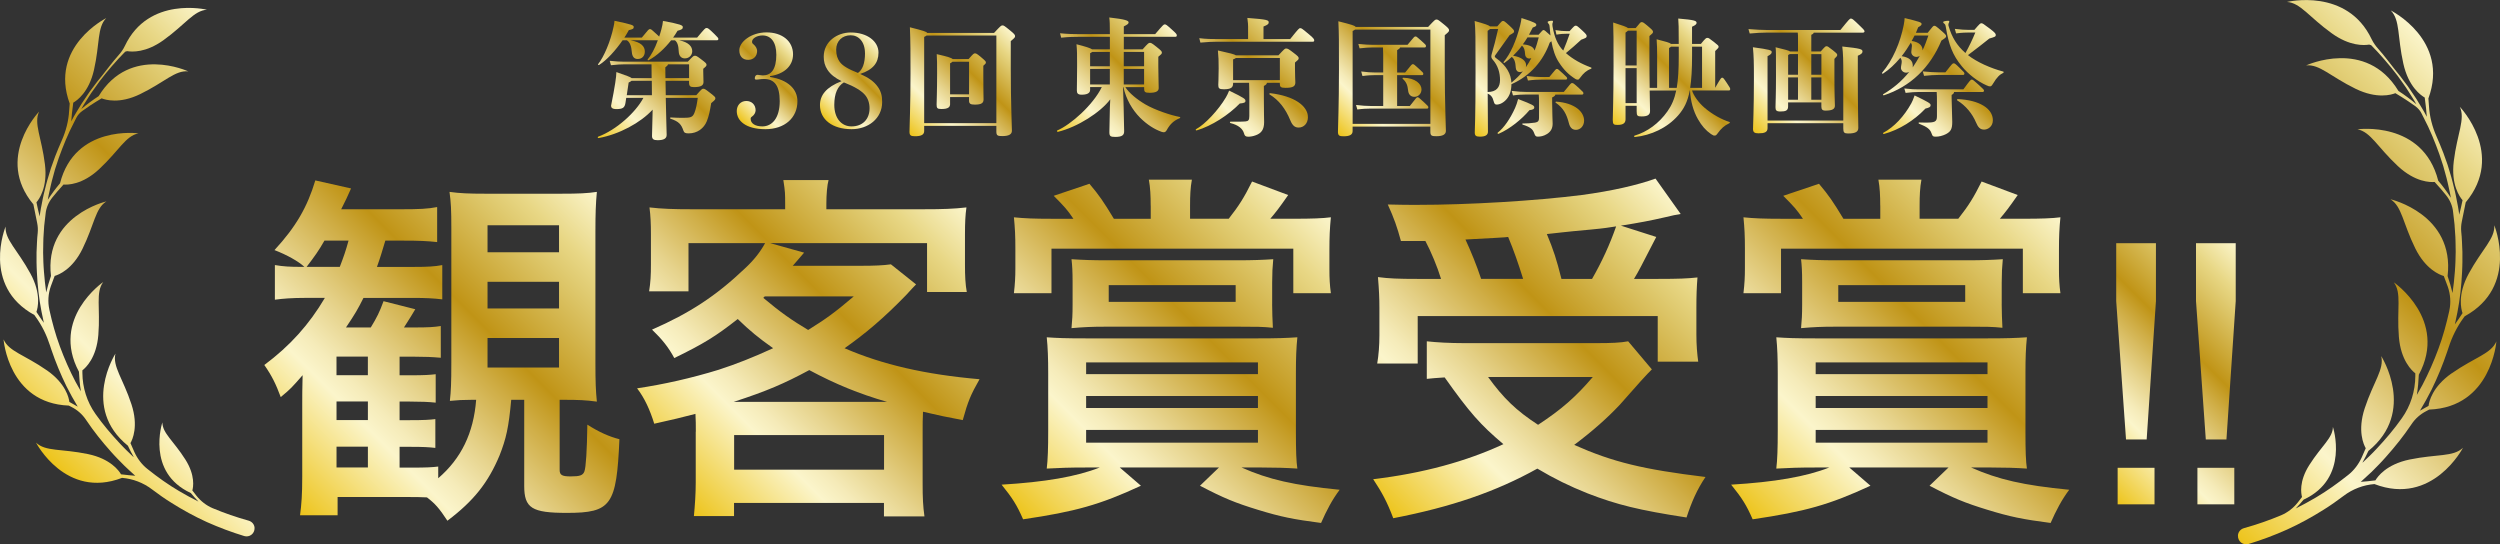 <?xml version="1.0" encoding="UTF-8"?><svg id="_レイヤー_2" xmlns="http://www.w3.org/2000/svg" xmlns:xlink="http://www.w3.org/1999/xlink" viewBox="0 0 808.72 176.07"><rect x="0" y="0" width="808.72" height="176.07" fill="#333333" stroke="none"/><defs><style>.cls-1{fill:url(#_ゴールド_2-8);}.cls-2{fill:url(#_ゴールド_2-9);}.cls-3{fill:url(#_ゴールド_2);}.cls-4{fill:url(#_ゴールド_2-6);}.cls-5{fill:url(#_ゴールド_2-5);}.cls-6{fill:url(#_ゴールド_2-7);}.cls-7{fill:url(#_ゴールド_2-10);}.cls-8{fill:url(#_ゴールド_2-13);}.cls-9{fill:url(#_ゴールド_2-16);}.cls-10{fill:url(#_ゴールド_2-14);}.cls-11{fill:url(#_ゴールド_2-11);}.cls-12{fill:url(#_ゴールド_2-17);}.cls-13{fill:url(#_ゴールド_2-19);}.cls-14{fill:url(#_ゴールド_2-12);}.cls-15{fill:url(#_ゴールド_2-4);}.cls-16{fill:url(#_ゴールド_2-2);}.cls-17{fill:url(#_ゴールド_2-18);}.cls-18{fill:url(#_ゴールド_2-3);}.cls-19{fill:url(#_ゴールド_2-15);}</style><linearGradient id="_ゴールド_2" x1="192.96" y1="44.1" x2="228.56" y2="8.51" gradientUnits="userSpaceOnUse"><stop offset="0" stop-color="#edc41b"/><stop offset=".25" stop-color="#fbf5cb"/><stop offset=".3" stop-color="#f5ebb9"/><stop offset=".39" stop-color="#e6d38c"/><stop offset=".52" stop-color="#cfad45"/><stop offset=".6" stop-color="#c09416"/><stop offset=".82" stop-color="#e0cb71"/><stop offset=".87" stop-color="#e8d785"/><stop offset="1" stop-color="#fbf5cb"/></linearGradient><linearGradient id="_ゴールド_2-2" x1="237.3" y1="36.86" x2="257.94" y2="16.22" xlink:href="#_ゴールド_2"/><linearGradient id="_ゴールド_2-3" x1="265.05" y1="36.76" x2="285.62" y2="16.2" xlink:href="#_ゴールド_2"/><linearGradient id="_ゴールド_2-4" x1="293.76" y1="42.93" x2="326.88" y2="9.82" xlink:href="#_ゴールド_2"/><linearGradient id="_ゴールド_2-5" x1="343.1" y1="43.67" x2="378.17" y2="8.6" xlink:href="#_ゴールド_2"/><linearGradient id="_ゴールド_2-6" x1="388.09" y1="43.35" x2="421.96" y2="9.49" xlink:href="#_ゴールド_2"/><linearGradient id="_ゴールド_2-7" x1="432.31" y1="42.93" x2="467.31" y2="7.94" xlink:href="#_ゴールド_2"/><linearGradient id="_ゴールド_2-8" x1="475.9" y1="42.41" x2="510.16" y2="8.16" xlink:href="#_ゴールド_2"/><linearGradient id="_ゴールド_2-9" x1="523.05" y1="41.16" x2="552.95" y2="11.27" xlink:href="#_ゴールド_2"/><linearGradient id="_ゴールド_2-10" x1="566.87" y1="42.25" x2="601.22" y2="7.9" xlink:href="#_ゴールド_2"/><linearGradient id="_ゴールド_2-11" x1="609.68" y1="43.74" x2="644.05" y2="9.38" xlink:href="#_ゴールド_2"/><linearGradient id="_ゴールド_2-12" x1="695.58" y1="146.17" x2="806.73" y2="35.01" xlink:href="#_ゴールド_2"/><linearGradient id="_ゴールド_2-13" x1="6.69" y1="139.72" x2="105.1" y2="41.31" xlink:href="#_ゴールド_2"/><linearGradient id="_ゴールド_2-14" x1="95.05" y1="164.68" x2="195.41" y2="64.32" xlink:href="#_ゴールド_2"/><linearGradient id="_ゴールド_2-15" x1="214.61" y1="157.04" x2="308.6" y2="63.05" xlink:href="#_ゴールド_2"/><linearGradient id="_ゴールド_2-16" x1="330.17" y1="167.22" x2="428.81" y2="68.57" xlink:href="#_ゴールド_2"/><linearGradient id="_ゴールド_2-17" x1="448.55" y1="165.48" x2="545.9" y2="68.13" xlink:href="#_ゴールド_2"/><linearGradient id="_ゴールド_2-18" x1="566.17" y1="167.22" x2="664.81" y2="68.57" xlink:href="#_ゴールド_2"/><linearGradient id="_ゴールド_2-19" x1="673.24" y1="151.34" x2="734.57" y2="90.01" xlink:href="#_ゴールド_2"/></defs><g id="_レイヤー_1-2"><path class="cls-3" d="M202.58,31.65c-.08.53-.16,1.06-.25,1.64-.25,1.51-.82,2-2.94,2-1.35,0-1.72-.49-1.72-1.06,0-.16.08-.49.12-.65.49-2.33.9-4.7,1.23-6.75.29-1.88.33-2.54.37-3.52,3.39,1.19,4.54,1.59,4.95,1.96h6.46l-.04-4.46h-8.83c-1.02,0-2.49.08-4.29.29l-.41-1.43c1.84.2,3.48.29,4.7.29h20.57c1.72-1.84,1.88-1.92,2.25-1.92.45,0,.61.04,1.96,1.06,1.64,1.23,1.84,1.47,1.84,1.84s-.08.49-1.06,1.31v.94c0,1.1.08,2.49.08,3.35,0,1.06-.74,1.64-3.07,1.64-1.19,0-1.6-.29-1.6-1.43v-.61h-7.61l.08,4.66h9.86c1.76-2,1.88-2.09,2.25-2.09.41,0,.57.04,2.09,1.23,1.68,1.31,1.84,1.47,1.84,1.84,0,.41-.08.53-1.35,1.59-.37,2.29-.7,4.09-1.43,5.89-.94,2.25-3.03,3.89-5.85,3.89-1.1,0-1.47-.2-1.72-.94-.65-1.92-1.43-2.9-4.13-3.8-.25-.08-.2-.41.04-.41,1.47.08,2.9.12,3.93.12,2.54,0,3.15-.2,3.72-1.55.53-1.27.86-3.07,1.1-4.91h-10.35c.08,5.23.29,10.92.29,11.98,0,1.15-.9,1.72-2.94,1.72-1.35,0-1.8-.41-1.8-1.39,0-.57.04-1.92.16-6.5l.04-2c-3.89,4.25-10.88,8.02-17.5,9.2-.25.04-.37-.37-.12-.45,5.85-2.17,12.07-7.77,14.64-12.56h-5.56ZM219.72,13.04c3.03.61,4.21,2,4.21,3.52,0,1.31-1.02,2.33-2.41,2.33-1.15,0-1.92-.82-1.96-2.25-.08-2.04-.49-3.03-1.23-3.6h-1.23c-2.04,2.58-4.62,5.03-7.24,6.42-.2.12-.49-.04-.33-.25,1.15-1.39,2.29-3.48,3.27-6.18h-8.83c3.44.65,4.62,1.96,4.62,3.68,0,1.35-.86,2.37-2.29,2.37-1.19,0-1.8-.78-1.92-2.29-.12-1.68-.57-3.15-1.59-3.76h-1.39c-2.21,3.19-5.11,6.46-7.61,7.98-.2.12-.45-.08-.29-.29,1.84-2.29,4.01-7.36,4.99-12.11.12-.49.25-1.23.29-1.88,5.85,1.23,6.22,1.43,6.22,2.04,0,.49-.29.7-1.59.98-.41.78-.9,1.6-1.43,2.41h5.64c2.21-2.7,2.25-2.74,2.62-2.74s.49.08,2.17,1.64c.37.37.65.61.82.78.25-.74.49-1.47.7-2.29.33-1.19.45-1.96.53-2.78,5.68,1.06,6.42,1.39,6.42,2,0,.57-.29.82-1.72,1.19-.41.74-.9,1.47-1.43,2.21h7.77c2.49-2.94,2.62-3.11,3.07-3.11.41,0,.61.08,2.54,1.96,1.1,1.1,1.27,1.27,1.27,1.6,0,.2-.16.41-.45.41h-12.19ZM204.3,26.13c-.16.16-.45.33-.94.57-.2,1.23-.41,2.58-.61,4.09h8.14l-.04-4.66h-6.54ZM216.08,20.81c-.04.33-.33.57-.86.98l.04,3.48h7.65v-4.46h-6.83Z"/><path class="cls-16" d="M249.09,24.9c5.93.94,8.87,4.01,8.87,7.85,0,5.36-4.09,9.04-10.39,9.04s-9.24-2.7-9.24-5.85c0-1.92,1.31-3.27,3.07-3.27s3.03,1.19,3.03,3.03c0,.74-.49,1.55-1.15,2-.37.25-.45.41-.45.78,0,1.43,1.43,2.41,3.76,2.41,3.23,0,5.64-2.74,5.64-8.18,0-4.99-1.72-7.16-5.03-7.16-1.23,0-1.76.2-2.54.2-.37,0-.49-.12-.49-.45,0-.65.37-1.1.9-1.1.33,0,1.1.2,1.68.2,2.66,0,4.38-1.88,4.38-6.71,0-4.09-1.76-6.22-4.46-6.22-1.84,0-3.39.98-3.39,2,0,.41.08.57.49.9.61.49,1.15,1.35,1.15,2.09,0,1.76-1.19,2.9-2.9,2.9-1.88,0-2.86-1.27-2.86-3.11,0-2.66,3.76-5.77,8.79-5.77s8.59,2.78,8.59,7.12c0,3.56-2.62,6.3-7.44,7.03v.25Z"/><path class="cls-18" d="M283.9,28.01c1.1,1.51,1.47,3.03,1.47,4.99,0,5.4-4.58,8.79-9.9,8.79-6.22,0-10.22-3.15-10.22-7.77,0-3.23,2-5.81,6.99-7.77-2.13-1.06-3.52-2.13-4.54-3.64-.9-1.35-1.23-2.74-1.23-4.29,0-4.87,4.34-7.81,8.71-7.81,5.48,0,9,2.94,9,6.5,0,3.31-1.72,5.52-5.93,6.91,2.78,1.23,4.5,2.49,5.64,4.09ZM269.88,33.9c0,4.42,2.37,6.99,5.56,6.99,3.64,0,5.85-2.33,5.85-5.89,0-1.76-.57-3.27-1.51-4.34-1.15-1.31-3.23-2.62-6.79-4.01-2,1.19-3.11,3.6-3.11,7.24ZM279.81,17.22c0-3.76-2.09-5.81-4.62-5.81-2.7,0-4.7,1.84-4.7,4.66,0,1.76.45,2.94,1.15,3.93.9,1.23,2.54,2.25,5.89,3.6,1.43-.98,2.29-3.03,2.29-6.38Z"/><path class="cls-15" d="M321.58,10.63c2.13-2.29,2.29-2.41,2.7-2.41s.53.04,2.49,1.64c1.39,1.14,1.59,1.43,1.59,1.84s-.16.57-1.39,1.6v8.92c0,10.96.37,18.45.37,20.08,0,1.15-1.02,1.72-3.03,1.72-1.55,0-2-.12-2-1.47v-1.84h-23.35v1.68c0,1.15-.9,1.68-2.95,1.68-1.35,0-1.8-.25-1.8-1.43,0-1.76.33-8.1.33-19.02,0-5.36,0-10.67-.2-14.8,4.38,1.1,5.4,1.43,5.6,1.84h21.64ZM299.74,11.49c-.2.16-.45.29-.78.45v27.89h23.35V11.49h-22.58ZM307.35,33.62c0,1.06-.65,1.64-2.78,1.64-1.35,0-1.59-.25-1.59-1.43,0-.7.16-4.17.16-10.1,0-3.35,0-4.05-.12-6.22,3.64.82,4.83,1.23,5.15,1.6h5.15c1.59-1.8,1.68-1.84,2.04-1.84.41,0,.57.04,1.96,1.19,1.51,1.27,1.59,1.43,1.59,1.72,0,.33,0,.37-.82,1.1v3.15c0,4.46.08,6.99.08,7.73,0,1.14-.65,1.68-2.82,1.68-1.51,0-1.88-.33-1.88-1.39v-1.06h-6.13v2.25ZM313.48,30.51v-10.55h-5.36c-.16.16-.37.33-.78.53v10.02h6.13Z"/><path class="cls-5" d="M352.64,28.18v.9c0,1.1-1.06,1.55-2.74,1.55-1.23,0-1.55-.45-1.55-1.39,0-1.1.08-4.62.08-8.1s0-4.74-.2-6.83c3.03.78,4.46,1.23,5.03,1.64h5.77v-4.05h-9.49c-2.09,0-3.89.04-6.26.29l-.37-1.43c2.58.25,4.46.29,6.63.29h9.49c0-3.11-.04-4.34-.2-5.4,5.4.61,6.26,1.06,6.26,1.59,0,.41-.25.65-1.55,1.31v2.49h10.14c2.66-3.11,2.74-3.15,3.11-3.15s.57.12,2.21,1.6c1.55,1.39,1.68,1.59,1.68,1.96,0,.29-.12.45-.45.45h-16.69v4.05h6.09c1.8-2,1.96-2.09,2.33-2.09s.53,0,2.17,1.31c1.55,1.23,1.72,1.47,1.72,1.84,0,.41-.16.53-1.15,1.35v3.07c0,2.29.12,6.09.12,7.08,0,1.06-1.02,1.51-2.94,1.51-1.51,0-1.76-.33-1.76-1.31v-.53h-6.09c1.19,1.88,3.72,3.97,6.5,5.6,3.07,1.8,8.38,3.56,11.08,4.05.25.04.25.33,0,.41-1.88.74-3.19,2-4.13,3.76-.33.61-.65.78-.98.78-.2,0-.41-.04-.7-.12-2.33-.82-4.74-2.33-7.03-4.62-2.45-2.49-4.46-5.85-5.36-9.86h-.12l.2,6.58c.12,4.21.16,6.63.16,7.69,0,1.27-.65,1.84-2.9,1.84-1.47,0-1.88-.2-1.88-1.47,0-1.15.08-4.74.16-8.02l.12-2.66c-3.11,4.17-10.55,8.96-16.93,10.51-.25.04-.45-.37-.2-.45,4.38-1.88,11.53-8.18,14.4-14.03h-3.76ZM359.02,21.43v-4.62h-5.68c-.16.12-.37.25-.7.41v4.21h6.38ZM352.64,27.32h6.38v-5.03h-6.38v5.03ZM370.1,16.81h-6.58v4.62h6.58v-4.62ZM370.1,22.29h-6.58v5.03h6.58v-5.03Z"/><path class="cls-4" d="M386.9,41.79c2.82-1.47,7.28-6.22,9.65-10.27.41-.7.74-1.39,1.06-2.21,5.15,2.49,5.28,2.74,5.28,3.35,0,.53-.53.7-1.84.82-3.68,3.76-9.04,7.24-13.95,8.71-.25.08-.41-.29-.2-.41ZM403.75,8.83c0-.9-.04-1.35-.25-3.03,6.67.49,6.91.74,6.91,1.47,0,.41-.2.74-1.68,1.31v4.05h8.63c2.74-3.39,2.86-3.52,3.27-3.52.37,0,.49.04,3.11,2.25,1.1.94,1.39,1.31,1.39,1.68,0,.33-.12.45-.45.45h-30.76c-1.47,0-3.35.08-5.6.29l-.37-1.43c2.29.29,4.29.29,5.97.29h9.82v-3.8ZM398.89,26.79v.29c0,1.23-.74,1.8-2.99,1.8-1.55,0-1.8-.33-1.8-1.43,0-.7.12-2.04.12-5.36,0-2.45-.04-3.68-.25-5.77,3.89.86,5.36,1.23,5.85,1.59h13.74c1.96-2.13,2.09-2.21,2.45-2.21.49,0,.7.04,2.29,1.27,1.68,1.27,1.8,1.47,1.8,1.88,0,.37-.12.49-1.19,1.39v1.92c0,2.41.12,4.13.12,4.5,0,1.23-.7,1.76-3.19,1.76-1.55,0-1.84-.29-1.84-1.39v-.25h-4.17c-.04.41-.25.65-.98,1.02v4.21c0,4.58.08,6.83.08,7.48,0,2.5-.94,3.6-2.66,4.25-.86.33-1.76.49-2.45.49-.9,0-1.19-.29-1.39-1.06-.41-1.47-1.76-2.7-4.38-3.35-.25-.04-.25-.45,0-.45,3.39,0,3.6,0,4.78-.08,1.02-.08,1.31-.45,1.31-1.72v-6.05c0-2.49-.04-3.64-.08-4.74h-5.19ZM414.02,25.93v-7.16h-14.23c-.16.12-.45.29-.9.45v6.71h15.13ZM410.91,30.14c7.81.9,12.19,4.17,12.19,7.77,0,2-1.31,3.35-2.99,3.35-1.23,0-2-.61-2.74-2.41-1.51-3.68-3.68-6.5-6.67-8.3-.2-.12-.04-.45.2-.41Z"/><path class="cls-6" d="M437.55,42.41c0,1.15-.9,1.68-2.94,1.68-1.35,0-1.8-.25-1.8-1.43,0-1.76.33-8.1.33-20.24,0-9.28,0-11.41-.2-15.54,4.38,1.1,5.4,1.43,5.6,1.84h23.43c2.13-2.29,2.29-2.41,2.7-2.41s.53.04,2.49,1.64c1.39,1.15,1.59,1.43,1.59,1.84s-.16.57-1.39,1.59v10.88c0,10.96.37,18.44.37,20.08,0,1.15-1.02,1.72-3.03,1.72-1.55,0-2-.12-2-1.47v-1.64h-25.15v1.47ZM462.71,40.08V9.57h-24.37c-.2.16-.45.29-.78.45v30.06h25.15ZM456.08,34.27c2.09-2.7,2.21-2.82,2.49-2.82s.45.12,2.13,1.68c1.19,1.1,1.35,1.27,1.35,1.55s-.12.45-.41.45h-18.4c-.94,0-2.29.04-4.17.29l-.41-1.47c1.92.25,3.39.33,4.58.33h4.21v-9.98h-2.54c-.94,0-2.29.04-4.17.29l-.41-1.47c1.92.25,3.39.33,4.58.33h2.54v-5.89c0-.7-.04-1.47-.08-2.21h-3.27c-1.02,0-2.49.08-4.29.29l-.41-1.43c1.84.2,3.48.29,4.7.29h11.21c2.13-2.58,2.21-2.7,2.58-2.7.29,0,.37.04,1.8,1.31,1.47,1.31,1.59,1.43,1.59,1.76,0,.37-.16.49-.45.49h-7.93c-.04.29-.33.49-.94.86v7.24h2.58c2.09-2.58,2.17-2.7,2.49-2.7s.49.12,2.04,1.55c1.19,1.06,1.35,1.27,1.35,1.55s-.12.45-.41.45h-8.06v9.98h4.13ZM453.95,25.15c3.97.04,5.89,2.09,5.89,3.76,0,1.31-.94,2.41-2.29,2.41-1.19,0-1.92-.78-2.04-2.04-.16-1.76-.65-2.82-1.72-3.76-.16-.16-.08-.37.16-.37Z"/><path class="cls-1" d="M501.32,13.78c-2.13,5.93-6.26,10.76-12.39,13.46-.04,2.17-.53,3.6-1.55,4.83-.98,1.15-2.21,1.76-3.23,1.76-.53,0-.74-.25-.94-.98-.37-1.51-.94-2.09-1.96-2.58.04,9,.08,11.25.08,12.35s-.9,1.59-2.58,1.59c-1.31,0-1.68-.33-1.68-1.35,0-1.15.25-4.21.25-19.34,0-11.53,0-13.82-.29-16.73,3.35.94,4.58,1.35,4.99,1.76h2.33c1.47-1.76,1.55-1.76,1.84-1.76.33,0,.45,0,2,1.43,1.51,1.39,1.59,1.59,1.59,1.92,0,.41-.08.45-1.43,1.23-2.04,2.86-3.48,4.87-4.62,6.46-.29.37-.25.61.2.94,3.48,2.49,4.87,5.23,4.99,7.97,1.35-1.1,2.62-2.29,3.72-3.68-.29.16-.61.25-.98.25-.78,0-1.27-.57-1.31-1.31-.12-2.13-.53-2.99-1.31-3.6-.74.7-1.51,1.35-2.33,1.92-.2.16-.45-.08-.29-.29,2.09-2.45,4.05-6.67,5.36-11.94.25-.94.33-1.64.41-2.25,4.5,1.43,4.79,1.76,4.79,2.21,0,.33-.16.53-1.15.86-.41.82-.82,1.59-1.23,2.33h3.11c1.27-1.43,1.35-1.51,1.6-1.51.29,0,.41.08,2.13,1.64l.12.12c-.12-.94-.2-1.88-.29-2.9-.04-.53-.08-.61-.29-.86-.29-.33-.33-.37-.33-.61s.74-.41,1.47-.41c.16,0,.25.08.25.25,0,.29-.2.49-.2.94,0,.29,0,.37.04.57.61,3.52,1.64,6.01,3.48,7.89.78-1.8,1.43-3.6,2.09-5.44h-1.1c-.69,0-1.76.04-3.19.29l-.33-1.47c1.47.25,2.62.33,3.52.33h1.06c1.51-1.68,1.64-1.76,1.96-1.76.41,0,.53.08,2.17,1.59,1.31,1.23,1.39,1.39,1.39,1.8,0,.45-.16.57-1.76,1.15-1.59,1.47-3.11,2.82-4.95,4.33,2.17,1.92,4.91,3.48,8.14,4.66.25.08.16.37-.08.45-1.43.53-2.41,1.43-3.39,2.78-.41.57-.53.7-.86.7-.25,0-.49-.08-.7-.2-2.21-1.39-3.76-2.9-5.4-5.44-1.19-1.8-1.92-4.09-2.41-6.79l-.53.45ZM481.97,9.4c-.12.16-.37.33-.74.57v19.79c2.86,0,4.01-1.55,4.01-3.89s-.65-4.66-2.41-6.63c-.41-.45-.49-.94-.33-1.55.74-2.54,1.35-4.91,2.13-8.3h-2.66ZM484.51,42.9c2.05-1.59,4.05-4.54,5.6-7.97.41-.94.69-1.76.98-2.9,4.95,1.88,5.23,2.17,5.23,2.7s-.45.78-1.55.9c-2.58,3.03-6.38,6.09-9.98,7.65-.25.08-.49-.21-.29-.37ZM503.12,30.59c0,.33-.2.53-1.02.94v1.51c0,3.44.16,5.6.16,6.95,0,1.47-.53,2.54-1.8,3.35-1.1.69-2.13.86-3.03.86-.65,0-.82-.29-1.1-1.02-.49-1.35-1.1-2-3.72-2.86-.25-.08-.25-.37,0-.37,1.35,0,2.62-.08,3.97-.29.98-.16,1.27-.61,1.27-1.47v-5.44c0-.61,0-1.23-.08-2.17h-4.25c-.94,0-2.29.04-4.09.29l-.41-1.47c1.92.25,3.39.33,4.58.33h12.27c2.25-2.78,2.33-2.86,2.66-2.86.37,0,.45,0,2.25,1.64,1.35,1.23,1.43,1.35,1.43,1.64,0,.33-.2.45-.49.45h-8.59ZM495.35,18.81c-.21.08-.41.12-.65.12-.74,0-1.31-.53-1.35-1.39-.08-1.39-.33-2.21-1.02-2.78-.86,1.19-1.8,2.25-2.86,3.27,2.86.45,4.21,1.72,4.21,3.07,0,.25-.04.45-.08.65.65-.94,1.23-1.92,1.76-2.94ZM494.12,12.1c-.45.78-.98,1.51-1.51,2.25,1.39.12,3.39.45,3.8,2,.57-1.39.98-2.82,1.35-4.25h-3.64ZM493.87,24.58c1.92.25,3.39.33,4.58.33h2.74c2.09-2.54,2.13-2.62,2.45-2.62.29,0,.45.12,2,1.55,1.19,1.1,1.31,1.23,1.31,1.51s-.2.41-.49.41h-8.02c-.94,0-2.29.04-4.17.29l-.41-1.47ZM503.44,32.88c6.01.41,9,3.31,9,6.13,0,1.8-1.27,2.99-2.62,2.99-1.27,0-1.96-.82-2.29-2.13-.74-2.9-1.76-4.91-4.25-6.63-.21-.12-.08-.37.16-.37Z"/><path class="cls-2" d="M546.62,29.28c-.7,3.68-1.92,5.97-3.76,8.06-3.56,4.05-8.71,6.42-13.99,6.99-.25.04-.37-.37-.12-.45,4.05-1.19,7.89-3.93,10.67-7.89,1.35-1.92,2.25-3.97,2.82-6.71h-8.59c.04,3.93.12,6.05.12,6.67,0,1.27-.94,1.72-2.74,1.72-1.31,0-1.59-.2-1.59-1.6v-1.84h-3.6v4.38c0,1.27-.86,1.8-2.58,1.8-1.23,0-1.55-.16-1.55-1.6,0-1.1.25-7.4.25-17.38,0-8.55,0-11.62-.12-14.15,3.23,1.02,4.38,1.43,4.79,1.8h2.49c1.47-1.8,1.59-1.92,1.92-1.92.41,0,.53.04,1.96,1.23,1.59,1.35,1.72,1.55,1.72,1.92s-.12.49-1.15,1.35v6.58c0,4.17.04,7.52.08,10.18h2.41v-10.8c0-1.92-.04-2.86-.16-4.91,3.03.78,4.25,1.1,4.66,1.51h2.49c0-5.85-.04-6.38-.16-8.22,5.32.45,5.93.74,5.93,1.39,0,.37-.21.7-1.47,1.27v5.56h2.86c1.55-1.92,1.72-1.96,2.09-1.96.41,0,.49.04,2.13,1.31,1.39,1.1,1.51,1.23,1.51,1.55s-.08.45-1.1,1.39v11.9c1.84-3.23,1.96-3.27,2.25-3.27.33,0,.41.04,1.55,1.76.94,1.39,1.06,1.64,1.06,1.92,0,.25-.12.45-.41.45h-11.94c.53,1.68,2.04,3.84,3.97,5.52,2.53,2.21,5.73,3.93,8.1,4.66.25.08.2.29,0,.41-1.68.82-2.66,1.72-3.8,3.31-.41.57-.61.69-.94.69s-.45,0-1.19-.49c-1.72-1.19-2.99-2.66-4.21-4.79-1.51-2.62-2.41-5.89-2.58-9.32h-.08ZM529.44,21.18v-11.25h-2.82c-.16.16-.41.37-.78.61v10.63h3.6ZM525.84,33.37h3.6v-11.33h-3.6v11.33ZM542.41,28.42c.45-2.66.65-5.93.65-10.22v-3.11h-2.49c-.16.16-.37.29-.65.45v12.88h2.49ZM550.59,28.42v-13.33h-3.23v3.03c0,4.38-.21,7.69-.61,10.31h3.84Z"/><path class="cls-7" d="M588.99,16.64c1.43-1.64,1.55-1.68,1.84-1.68.37,0,.49.04,2.09,1.31,1.35,1.1,1.39,1.19,1.39,1.51,0,.29,0,.37-.9,1.27v5.15c0,6.87.16,9.04.16,9.98,0,1.1-.86,1.6-3.03,1.6-1.06,0-1.35-.41-1.35-1.39v-1.27h-10.76v1.31c0,1.31-.74,1.64-2.49,1.64-1.35,0-1.59-.41-1.59-1.39,0-.65.16-3.97.16-9.94,0-7.85,0-8.3-.12-9.45,3.15.74,4.25,1.06,4.66,1.35h2.58v-4.33c0-.57,0-1.19-.08-1.76h-10.18c-1.43,0-3.03.08-5.36.29l-.41-1.43c2.7.2,4.34.29,5.77.29h23.97c2.9-3.56,3.03-3.68,3.39-3.68.45,0,.57.08,2.58,2,1.39,1.31,1.84,1.8,1.84,2.09s-.2.45-.53.45h-15.91c-.04.25-.21.45-.78.7v5.4h3.07ZM596.28,39.01v-14.44c0-5.23-.04-7.12-.33-9.53,6.17.65,6.54.9,6.54,1.64,0,.49-.37.86-1.51,1.35v7.24c0,9.73.16,14.07.16,16.07,0,1.19-.7,1.84-3.31,1.84-1.23,0-1.55-.33-1.55-1.6v-1.72h-24.5v1.59c0,1.35-1.06,1.68-2.94,1.68-1.31,0-1.76-.37-1.76-1.43,0-1.14.29-6.3.29-16.15,0-5.4-.04-7.36-.33-10.27,5.56.74,6.09.98,6.09,1.55,0,.45-.25.78-1.35,1.35v20.82h24.5ZM581.63,17.5h-2.66c-.12.08-.29.16-.53.29v6.38h3.19v-6.67ZM581.63,25.03h-3.19v7.24h3.19v-7.24ZM585.93,24.17h3.27v-6.67h-3.27v6.67ZM585.93,32.27h3.27v-7.24h-3.27v7.24Z"/><path class="cls-11" d="M623.56,10.63c1.68-2.13,1.84-2.29,2.17-2.29s.49.04,2.54,1.84c1.15,1.02,1.27,1.19,1.27,1.55,0,.33-.12.49-1.51,1.39-3.68,8.79-10.02,14.89-18.61,17.71-.25.08-.41-.25-.2-.37,3.07-1.8,5.93-4.13,8.38-7.2-.29.16-.65.25-.98.25-.98,0-1.68-.82-1.68-1.51,0-.74.25-1.39.25-2.04,0-.45-.12-.86-.45-1.27-1.72,2.04-3.6,3.84-5.6,5.11-.2.12-.45-.08-.29-.29,3.39-3.97,5.89-9.77,6.99-15.46.2-.98.25-1.64.29-2.21,4.83,1.19,5.48,1.39,5.48,1.92,0,.33-.21.57-1.1,1.06-.25.61-.49,1.23-.74,1.8h3.8ZM609.25,42.94c3.52-1.88,6.71-5.32,9.04-9.53.25-.45.65-1.31,1.06-2.54,4.5,2.17,5.19,2.58,5.19,3.15,0,.53-.41.82-1.68,1.1-3.64,3.84-8.47,6.87-13.42,8.22-.25.08-.41-.29-.2-.41ZM619.92,18.4c-.98,0-1.64-.78-1.64-1.55,0-.65.2-1.47.2-2,0-.41-.12-.74-.37-1.02-.9,1.51-1.84,2.94-2.94,4.34,2.62.41,3.6,1.55,3.6,3.11,0,.16,0,.37-.04.53.82-1.23,1.6-2.45,2.29-3.72-.33.2-.69.33-1.1.33ZM632.11,29.77c0,.29-.12.57-.78.94v1.02c0,1.88.2,5.6.2,7.73,0,2.33-.53,3.11-1.96,3.89-1.15.61-2.45.86-3.31.86s-1.1-.04-1.47-1.15c-.45-1.31-1.47-2.04-3.97-3.03-.25-.08-.25-.41,0-.41,1.59.04,1.68.04,1.92.04,3.15,0,3.84-.2,3.84-2.09v-4.42c0-1.47,0-2.33-.08-3.39h-5.85c-1.15,0-2.33.08-4.21.29l-.41-1.43c2.13.25,3.44.29,4.7.29h14.4c2.21-3.03,2.37-3.15,2.7-3.15s.49.08,2.29,1.72c1.55,1.39,1.68,1.6,1.68,1.84s-.16.45-.45.45h-9.24ZM621.93,16.27c.74-1.55,1.31-3.15,1.88-4.78h-4.46c-.29.61-.61,1.19-.94,1.76,2.45.37,3.52,1.51,3.52,2.99v.04ZM622.01,23.1c2.13.2,3.6.29,4.87.29h2.45c2.21-2.82,2.29-2.9,2.66-2.9.33,0,.45.04,1.88,1.43,1.47,1.39,1.59,1.59,1.59,1.88,0,.25-.16.45-.45.45h-8.14c-1.15,0-2.54.08-4.46.29l-.41-1.43ZM638.7,9.65c1.76-2.04,1.92-2.13,2.25-2.13.37,0,.57.12,2.86,1.84,1.59,1.23,1.8,1.55,1.8,1.96,0,.49-.2.61-2.09,1.15-1.8,1.43-4.42,3.52-6.91,5.36,2.86,2.25,7.36,4.25,11.41,5.32.25.08.16.33-.04.45-1.02.49-1.96,1.27-3.27,3.48-.37.61-.57.86-.94.86-.33,0-.53-.04-1.15-.33-2.9-1.27-5.93-3.64-7.97-6.13-2.99-3.64-4.25-6.87-5.23-12.88-.04-.37-.16-.7-.37-.86-.29-.2-.45-.37-.45-.61s.94-.41,1.72-.41c.12,0,.25.08.25.25,0,.33-.29.53-.29.98,0,.2,0,.29.08.53,1.02,3.52,2.66,6.26,5.44,8.67,1.19-2.13,2.25-4.33,3.19-6.63h-2.05c-.94,0-2.29.04-4.17.29l-.41-1.47c1.92.25,3.39.33,4.58.33h1.76ZM633.34,32.06c6.95.29,11.33,3.07,11.33,6.83,0,2-1.55,3.03-2.82,3.03s-1.96-.7-2.62-2.29c-1.23-2.9-3.31-5.44-6.09-7.16-.2-.12-.04-.41.21-.41Z"/><path class="cls-14" d="M793.11,120.74c-6.32,4.41-7.34,9.21-7.5,10.54-1,.59-1.94,1.11-2.79,1.58,1.34-2.23,2.6-4.5,3.77-6.82,1.94-3.96,3.61-8.03,5.02-12.19.16-.46.31-.91.46-1.37,1.1-3.42,2.68-6.68,4.8-9.58.14-.19.28-.39.42-.58h0c17.7-9.69,9.58-29.45,9.58-29.45.27,4.36-3.94,7.69-8.27,15.65-3.68,6.77-2.45,11.52-2,12.78-.91,1.4-1.75,2.62-2.48,3.64.29-1.27.56-2.55.81-3.83.84-4.31,1.31-8.68,1.52-13.05l.07-1.64c.03-.55.05-1.09.04-1.64v-3.28c-.03-1.09-.1-2.19-.14-3.28-.03-.55-.04-1.09-.09-1.64l-.15-1.63h0c-.1-1.08-.04-2.17.18-3.24l1.27-6.25h0c12.91-15.51-1.91-30.91-1.91-30.91,1.85,3.96-.84,8.6-1.95,17.59-.94,7.65,1.95,11.61,2.84,12.62-.37,1.81-.74,3.4-1.08,4.68l-.14-1.02c-.13-1.09-.38-2.15-.58-3.22l-.31-1.61c-.1-.54-.2-1.07-.34-1.6-.53-2.12-1.01-4.25-1.68-6.32l-.47-1.57-.24-.78-.27-.77-1.1-3.08c-.7-1.79-1.43-3.57-2.2-5.32-1.4-3.15-2.27-6.51-2.46-9.95-.04-.8-.11-1.58-.18-2.35h0c6.95-18.94-12.17-28.47-12.17-28.47,3.07,3.11,2.09,8.39,4.07,17.23,1.68,7.52,5.74,10.28,6.91,10.94.37,2.57.57,4.73.68,6.23-.03-.05-.06-.11-.09-.16l-.77-1.44c-.26-.48-.56-.93-.83-1.4l-1.69-2.79-1.82-2.7c-.31-.45-.6-.9-.92-1.35l-.98-1.3c-1-1.39-2.06-2.74-3.16-4.06h0c-1.53-1.94-3.62-4.73-5.44-6.76-.85-.95-1.6-1.99-2.15-3.14-7.96-16.77-27.39-12.05-27.39-12.05,4.36.28,7.14,4.87,14.5,10.15,5.81,4.18,10.42,3.93,12.1,3.64.2.07.45.14.65.21l2.22,2.33c2.9,3.19,5.69,6.51,8.12,10.07l.93,1.32c.3.45.58.91.87,1.36l1.73,2.73.73,1.28c-1.93-1.64-3.88-3.07-5.8-4.31h0c-10.48-17.25-29.85-8.25-29.85-8.25,4.35-.46,7.86,3.59,16,7.56,6.93,3.38,11.62,1.93,12.86,1.42,2.77,1.63,5.08,3.22,6.42,4.18.84.61,1.55,1.39,2.02,2.31,0,0,0,0,0,.01l.73,1.44c2.01,3.81,3.63,7.81,5.08,11.85l1.01,3.06.25.77.21.78.43,1.55c.61,2.06,1.03,4.17,1.5,6.26.13.52.21,1.05.3,1.58v.03c-1.3-2.01-2.67-3.84-4.08-5.51h0c-4.97-19.56-26.13-16.62-26.13-16.62,4.29.83,6.47,5.74,13.09,11.91,5.64,5.26,10.54,5.24,11.88,5.12,1.52,1.65,2.76,3.13,3.68,4.27,1.28,1.59,2.12,3.49,2.3,5.52,0,.01,0,.02,0,.03l.37,3.19.09.8.05.8.11,1.6.11,1.6c.04.53.03,1.07.05,1.6.02,1.07.06,2.14.05,3.21l-.08,3.21c0,.53-.03,1.07-.08,1.6l-.11,1.6c-.17,2.31-.42,4.61-.76,6.9-.46-1.92-.99-3.76-1.59-5.48h0c2.34-20.04-18.48-24.85-18.48-24.85,3.71,2.31,3.99,7.67,7.98,15.8,3.39,6.92,7.98,8.66,9.27,9.03.5,1.25.92,2.4,1.28,3.42.88,2.51,1.07,5.21.5,7.81,0,.01,0,.03,0,.04-.92,4.16-2.04,8.29-3.52,12.28-1.47,4-3.19,7.9-5.16,11.67-.58,1.09-1.2,2.17-1.82,3.24.36-2.26.56-4.44.64-6.52h0c9.52-17.79-8.08-29.89-8.08-29.89,2.61,3.51.9,8.6,1.63,17.63.62,7.68,4.25,10.98,5.32,11.8,0,.29,0,.58,0,.87-.03,4.89-1.52,9.67-4.36,13.65-.01.02-.03.04-.04.06-2.45,3.47-5.2,6.71-8.1,9.8-.74.76-1.44,1.55-2.22,2.27l-2.29,2.2s-.03-.02-.06-.05c.7-1.24,1.33-2.47,1.89-3.69h0c15.67-12.71,4.14-30.69,4.14-30.69,1.05,4.25-2.5,8.28-5.33,16.88-2.41,7.32-.34,11.77.33,12.93-.46,1.11-.91,2.12-1.32,3.02-1.02,2.22-2.52,4.19-4.44,5.69,0,0-.02.02-.03.02-3.31,2.63-6.75,5.1-10.39,7.24-2.12,1.25-4.28,2.42-6.48,3.52.92-.94,1.77-1.9,2.55-2.85h0c15.01-6.92,9.49-23.53,9.49-23.53-.03,3.58-3.66,6.07-7.64,12.33-3.39,5.33-2.65,9.28-2.35,10.34-.49.65-.95,1.25-1.39,1.79-1.44,1.8-3.28,3.23-5.4,4.13-.01,0-.02,0-.03.01-3.89,1.63-7.87,3-11.92,4.13h-.05s-.01.02-.01.02c-1.1.31-1.91,1.29-1.93,2.43-.05,1.95,1.76,3.2,3.45,2.68,4.26-1.3,8.43-2.86,12.48-4.68,4.05-1.84,7.94-3.98,11.7-6.34,2.26-1.41,4.45-2.94,6.57-4.55,2.88-2.19,6.34-3.5,9.94-3.81h0c18.84,7.24,28.66-11.74,28.66-11.74-3.16,3.03-8.42,1.97-17.29,3.81-7.55,1.57-10.37,5.58-11.04,6.74-1.81.23-3.42.38-4.74.48,1.2-1.06,2.36-2.15,3.53-3.24l2.33-2.36c.79-.77,1.5-1.62,2.25-2.43,2.94-3.3,5.71-6.74,8.17-10.41.05-.07.1-.15.15-.22,1.2-1.8,2.85-3.25,4.77-4.23.31-.16.63-.32.93-.49h0c20.17-.75,21.74-22.06,21.74-22.06-1.71,4.02-6.97,5.12-14.4,10.3Z"/><path class="cls-8" d="M15.16,119.79c6.14,4.28,7.13,8.94,7.28,10.23.97.57,1.88,1.08,2.71,1.53-1.3-2.16-2.53-4.37-3.66-6.62-1.88-3.84-3.51-7.8-4.88-11.84-.15-.44-.3-.89-.44-1.33-1.07-3.32-2.6-6.48-4.66-9.3-.14-.19-.27-.38-.41-.57h0C-6.08,92.48,1.81,73.29,1.81,73.29c-.26,4.24,3.83,7.47,8.03,15.2,3.58,6.57,2.38,11.18,1.94,12.41.88,1.36,1.7,2.54,2.41,3.53-.28-1.24-.54-2.47-.78-3.72-.82-4.18-1.27-8.43-1.48-12.67l-.07-1.59c-.03-.53-.05-1.06-.04-1.59v-3.19c.03-1.06.1-2.12.14-3.18.03-.53.04-1.06.09-1.59l.15-1.59h0c.1-1.05.04-2.11-.17-3.14l-1.23-6.06h0c-12.53-15.06,1.85-30.01,1.85-30.01-1.8,3.85.82,8.35,1.89,17.08.91,7.43-1.9,11.27-2.75,12.26.35,1.76.72,3.3,1.04,4.55l.14-.99c.12-1.05.37-2.09.56-3.13l.3-1.56c.1-.52.2-1.04.34-1.55.51-2.06.98-4.12,1.64-6.14l.46-1.52.23-.76.27-.75,1.07-2.99c.68-1.74,1.38-3.46,2.14-5.16,1.36-3.06,2.2-6.32,2.39-9.66.04-.78.1-1.54.18-2.28h0c-6.75-18.39,11.82-27.65,11.82-27.65-2.98,3.02-2.03,8.14-3.96,16.73-1.64,7.3-5.57,9.98-6.71,10.62-.36,2.5-.55,4.59-.66,6.05.03-.05.06-.11.09-.16l.75-1.39c.25-.46.54-.91.81-1.36l1.64-2.71,1.77-2.63c.3-.44.58-.88.89-1.31l.95-1.27c.97-1.35,2-2.66,3.07-3.94h0c1.49-1.88,3.52-4.6,5.28-6.56.83-.92,1.56-1.93,2.09-3.05C48.08-1.43,66.94,3.15,66.94,3.15c-4.24.27-6.94,4.73-14.08,9.86-5.65,4.05-10.12,3.81-11.75,3.53-.2.06-.43.14-.63.2l-2.16,2.26c-2.82,3.1-5.52,6.32-7.88,9.78l-.91,1.28c-.29.43-.57.88-.85,1.32l-1.68,2.65-.71,1.25c1.88-1.59,3.77-2.98,5.63-4.18h0c10.17-16.75,28.99-8.01,28.99-8.01-4.22-.45-7.63,3.49-15.54,7.34-6.73,3.28-11.28,1.87-12.49,1.38-2.69,1.58-4.94,3.12-6.23,4.06-.82.59-1.51,1.35-1.96,2.24,0,0,0,0,0,.01l-.71,1.4c-1.95,3.7-3.52,7.58-4.94,11.5l-.98,2.97-.24.74-.21.75-.41,1.51c-.59,2-1,4.04-1.45,6.08-.12.51-.21,1.02-.29,1.53v.03c1.27-1.95,2.6-3.73,3.96-5.35h0c4.83-18.99,25.37-16.14,25.37-16.14-4.17.81-6.28,5.57-12.71,11.57-5.47,5.1-10.24,5.09-11.54,4.98-1.47,1.6-2.68,3.04-3.57,4.15-1.24,1.54-2.05,3.39-2.23,5.36,0,.01,0,.02,0,.03l-.36,3.1-.09.77-.05.78-.1,1.56-.1,1.56c-.03.52-.03,1.04-.04,1.56-.02,1.04-.06,2.08-.05,3.12l.08,3.11c0,.52.03,1.04.08,1.55l.11,1.55c.17,2.24.41,4.48.73,6.7.44-1.87.96-3.65,1.54-5.32h0c-2.27-19.46,17.94-24.13,17.94-24.13-3.61,2.24-3.88,7.45-7.74,15.34-3.29,6.72-7.74,8.41-9,8.77-.48,1.21-.9,2.33-1.24,3.32-.86,2.43-1.04,5.06-.48,7.58,0,.01,0,.03,0,.04.89,4.04,1.98,8.05,3.42,11.92,1.43,3.88,3.1,7.67,5.01,11.33.57,1.06,1.16,2.11,1.77,3.15-.35-2.19-.55-4.31-.63-6.34h0c-9.25-17.27,7.85-29.02,7.85-29.02-2.53,3.41-.88,8.35-1.58,17.11-.6,7.46-4.12,10.66-5.16,11.45,0,.29,0,.57,0,.84.03,4.74,1.48,9.39,4.23,13.26.01.02.03.04.04.06,2.38,3.37,5.05,6.51,7.86,9.51.72.73,1.4,1.51,2.15,2.21l2.22,2.14s.02-.02.06-.05c-.68-1.2-1.29-2.4-1.84-3.58h0c-15.22-12.34-4.02-29.8-4.02-29.8-1.02,4.12,2.43,8.04,5.17,16.39,2.34,7.11.33,11.43-.32,12.56.45,1.08.88,2.06,1.29,2.94.99,2.15,2.44,4.07,4.31,5.52,0,0,.02.01.03.02,3.21,2.56,6.55,4.95,10.09,7.03,2.06,1.22,4.16,2.35,6.29,3.42-.89-.92-1.72-1.84-2.48-2.77h0c-14.58-6.72-9.21-22.85-9.21-22.85.03,3.48,3.55,5.89,7.42,11.97,3.29,5.17,2.57,9.01,2.28,10.04.47.63.93,1.21,1.35,1.74,1.39,1.74,3.19,3.14,5.24,4.01,0,0,.02,0,.03.01,3.77,1.58,7.64,2.91,11.58,4.01h.04s.01.02.01.02c1.07.3,1.85,1.25,1.88,2.36.04,1.9-1.71,3.1-3.35,2.6-4.13-1.26-8.18-2.78-12.12-4.54-3.93-1.78-7.71-3.87-11.36-6.16-2.2-1.37-4.32-2.85-6.38-4.42-2.8-2.13-6.15-3.4-9.66-3.7h0c-18.3,7.03-27.83-11.4-27.83-11.4,3.06,2.94,8.17,1.91,16.78,3.7,7.33,1.52,10.07,5.42,10.72,6.55,1.76.23,3.32.37,4.6.47-1.16-1.02-2.29-2.09-3.42-3.15l-2.26-2.29c-.77-.75-1.46-1.58-2.19-2.36-2.85-3.2-5.55-6.55-7.93-10.11-.05-.07-.1-.14-.15-.22-1.17-1.74-2.76-3.15-4.63-4.1-.31-.16-.61-.31-.91-.47h0c-19.58-.73-21.11-21.42-21.11-21.42,1.66,3.91,6.77,4.97,13.98,10Z"/><path class="cls-10" d="M165.38,129.28c-.83,9.09-1.65,12.63-3.78,18.05-3.66,8.73-8.26,14.63-16.87,21.12-2.71-4.13-4.01-5.55-6.61-7.55-2.36-.12-3.78-.12-6.37-.12h-22.54v5.9h-12.15c.47-3.54.71-6.73.71-12.39v-23.36c0-3.19,0-4.48.12-9.56-3.3,3.78-3.89,4.48-7.08,7.08-1.53-4.13-2.83-6.84-5.31-10.38,8.38-6.25,14.51-13.1,19.59-21.71h-6.14c-4.6,0-7.43.24-10.03.59v-11.21c2.71.47,4.96.59,8.61.59h.94c-1.89-1.77-5.66-3.89-9.68-5.43,6.96-7.55,10.62-13.92,13.21-22.54l11.56,2.6c-1.3,2.95-1.65,3.66-3.19,6.73h19.59c5.55,0,8.5-.12,11.45-.71v11.33c-3.19-.35-5.9-.47-10.86-.47h-5.9c-1.18,3.89-1.53,5.19-2.71,8.5h12.04c4.25,0,6.61-.12,9.09-.59v11.09c-2.83-.35-5.55-.47-9.32-.47h-16.17c-1.77,3.54-2.71,5.19-5.66,9.56h8.02c2.01-3.3,2.83-4.96,4.13-8.5l10.27,2.6c-1.3,2.12-1.3,2.24-3.66,5.9h3.3c4.6,0,6.49-.12,8.61-.47v10.27c-2.6-.24-5.19-.35-8.73-.35h-4.6v6.02h3.3c4.84,0,6.49-.12,8.38-.35v9.2c-2.12-.24-4.96-.35-8.38-.35h-3.3v6.02h3.19c4.84,0,6.49-.12,8.38-.35v9.32c-2.12-.24-3.78-.35-8.38-.35h-3.19v6.73h3.42c5.78,0,7.08-.12,9.08-.35v3.78c7.43-6.37,11.45-14.63,12.27-25.37h-1.3c-2.83,0-4.96.12-7.2.35.35-3.3.47-5.66.47-12.27v-43.66c0-5.9-.12-8.26-.59-11.68,3.3.47,6.37.59,11.56.59h24.66c5.43,0,8.38-.12,11.45-.59-.35,3.66-.47,7.08-.47,12.98v42.36c0,6.14.12,9.09.47,12.51-3.42-.47-5.78-.59-10.86-.59h-1.18v22.66c0,1.65.71,2.12,3.54,2.12,3.07,0,4.01-.35,4.48-1.65.47-1.3.83-6.61.94-15.1,3.66,2.36,7.08,3.89,10.38,4.72-.94,21.36-2.6,23.83-16.99,23.83-11.33,0-13.81-1.53-13.81-8.73v-27.85h-4.25ZM109.92,86.33c1.3-3.42,1.89-5.07,2.83-8.5h-7.79c-1.89,3.3-3.07,4.96-5.78,8.5h10.74ZM119,121.37v-6.02h-10.15v6.02h10.15ZM108.86,135.89h10.15v-6.02h-10.15v6.02ZM108.86,151.23h10.15v-6.73h-10.15v6.73ZM157.71,81.61h23.13v-8.73h-23.13v8.73ZM157.71,99.78h23.13v-8.61h-23.13v8.61ZM157.71,118.9h23.13v-9.56h-23.13v9.56Z"/><path class="cls-19" d="M225.09,139.66c0-2.36,0-3.54-.12-5.78-4.6,1.18-6.84,1.77-13.33,3.19-1.42-4.6-3.19-8.38-5.55-11.45,8.73-1.3,17.58-3.3,26.43-6.02,5.78-1.89,10.86-3.89,17.58-6.96-4.84-3.42-7.55-5.66-11.45-9.44-7.2,5.66-11.09,8.02-20.53,12.63-1.89-3.54-4.01-6.14-7.2-9.2,12.15-5.31,20.65-10.86,29.97-19.71,2.95-2.71,5.07-5.43,6.61-8.26h-24.78v15.58h-12.74c.47-2.95.59-5.19.59-8.85v-9.56c0-3.54-.12-6.02-.47-8.73,4.01.47,7.91.59,13.45.59h30.44v-1.65c0-3.42,0-4.01-.59-7.79h14.63c-.47,1.65-.71,4.84-.71,7.67v1.77h31.51c6.14,0,9.67-.12,13.8-.59-.35,2.48-.47,4.96-.47,8.73v9.79c0,3.66.12,6.37.59,8.85h-12.86v-15.81h-50.74l10.97,3.07c-.12.12-1.3,1.53-3.66,4.25h22.18c4.25,0,7.08-.12,9.56-.47l8.14,6.49q-1.06,1.06-3.19,3.42c-7.2,7.43-13.22,12.51-19.94,17.23,12.27,5.31,26.08,8.5,43.66,10.03-2.83,4.96-3.78,7.2-5.43,13.22-5.66-1.06-7.32-1.42-12.86-2.71-.12,3.07-.12,3.42-.12,6.61v16.4c0,5.07.12,7.43.59,10.86h-13.1v-4.37h-48.5v4.25h-12.98c.35-3.78.59-7.2.59-10.86v-16.4ZM286.92,129.99c-8.97-2.6-16.52-5.66-25.13-10.27-8.14,4.37-13.57,6.73-24.43,10.27h49.56ZM237.48,151.94h48.5v-11.21h-48.5v11.21ZM246.92,96.36c5.78,4.84,9.2,7.2,14.51,10.38,5.66-3.54,8.38-5.43,14.75-10.86h-28.79l-.47.47Z"/><path class="cls-9" d="M351.23,151.23c-5.19,0-8.5.12-12.62.35.35-2.83.47-6.73.47-12.15v-18.64c0-4.84-.12-8.26-.47-11.68,3.54.24,5.78.35,13.1.35h54.87c6.73,0,9.67-.12,13.1-.35-.35,3.54-.47,6.49-.47,11.68v18.64c0,6.61.12,9.79.47,12.15-3.66-.24-7.08-.35-11.56-.35h-6.49c8.73,3.89,16.99,5.78,31.74,7.2-2.48,3.3-4.25,6.73-6.02,10.74-9.08-1.18-13.1-2.01-20.41-4.25-7.32-2.24-11.09-3.78-18.76-7.79l6.14-5.9h-32.09l6.84,5.9c-13.22,6.14-21.24,8.38-38.11,10.86-2.01-4.6-3.42-6.84-6.96-11.21,14.04-.83,24.31-2.6,31.74-5.55h-4.48ZM372.23,66.51c0-3.19-.12-5.78-.59-8.38h13.92c-.47,2.48-.59,5.19-.59,8.38v4.25h12.51c3.42-4.37,4.96-6.84,7.55-12.04l11.68,4.37c-2.95,4.25-3.89,5.43-5.78,7.67h8.14c4.96,0,8.85-.12,11.45-.47-.35,3.66-.47,6.25-.47,10.74v6.14c0,2.95.12,5.07.47,7.67h-12.15v-14.4h-78.23v14.4h-12.15c.35-3.07.47-5.19.47-8.02v-6.49c0-4.01-.12-6.37-.47-10.03,3.54.35,6.61.47,12.04.47h7.2c-1.89-2.83-2.95-4.01-6.37-7.43l11.56-3.89c3.19,3.78,4.48,5.66,7.91,11.33h11.92v-4.25ZM411.52,98.36c0,2.83.12,4.72.24,7.67-3.42-.35-5.31-.35-10.74-.35h-43.66c-3.89,0-6.84.12-10.74.47.24-2.48.35-4.37.35-7.55v-7.32c0-3.54-.12-5.43-.35-7.43,3.66.24,6.73.35,11.45.35h42.36c4.6,0,8.02-.12,11.45-.35-.24,2.48-.35,4.6-.35,7.55v6.96ZM351.35,121.02h55.58v-3.78h-55.58v3.78ZM351.35,131.99h55.58v-3.89h-55.58v3.89ZM351.35,143.2h55.58v-4.13h-55.58v4.13ZM358.66,92.23v5.43h41.06v-5.43h-41.06Z"/><path class="cls-12" d="M534.36,119.49q-2.01,1.89-10.38,11.45c-3.89,4.13-8.61,8.38-14.75,12.98,12.51,5.55,22.18,7.91,42.48,10.38-2.71,4.01-4.48,8.02-6.14,13.1-15.34-2.36-22.54-4.13-31.98-7.79-5.9-2.36-10.74-4.72-16.28-8.02-13.33,7.43-27.73,12.39-46.61,16.05-2.01-5.31-3.54-8.14-6.49-12.63,16.05-1.89,30.21-5.78,42.12-11.33-7.43-6.25-10.97-10.27-19-21.59-3.42.24-3.66.24-5.78.47v-12.15c3.19.35,7.32.59,12.04.59h42.83c4.84,0,7.79-.12,10.27-.59l7.67,9.09ZM453.18,77.95c-1.18-4.37-2.24-7.43-4.25-11.8,4.01.12,7.2.12,9.32.12,16.99,0,38.47-1.3,53.45-3.19,9.68-1.3,17.94-3.19,23.84-5.31l8.14,11.45c-1.89.35-2.24.35-5.07,1.06-4.6,1.06-8.26,1.77-14.28,2.71l11.45,3.66c-5.31,10.27-5.43,10.62-7.2,13.57h7.79c6.73,0,9.44-.12,12.74-.47-.24,3.07-.35,5.66-.35,9.91v8.61c0,3.3.24,6.14.59,8.73h-13.1v-14.75h-77.64v15.34h-13.1c.47-2.71.71-5.9.71-9.08v-8.85c0-3.3-.12-5.78-.47-10.03,3.54.47,6.61.59,12.98.59h7.43c-1.18-3.89-3.3-8.97-5.07-12.27h-7.91ZM492.71,90.22c-1.53-4.96-3.07-9.32-4.84-13.57-.35.12-4.96.35-13.81.83,1.89,4.13,3.54,8.14,5.07,12.74h13.57ZM481.38,121.96c4.96,6.84,9.09,10.86,16.17,15.46,7.55-4.96,12.15-8.97,17.7-15.46h-33.87ZM515.01,90.22c3.19-5.55,5.78-11.21,7.79-16.99-3.07.47-3.89.59-5.07.71-1.3.12-4.25.47-8.61.83-1.89.24-4.96.47-8.73.94,2.24,5.43,3.07,8.02,4.72,14.51h9.91Z"/><path class="cls-17" d="M587.23,151.23c-5.19,0-8.5.12-12.62.35.35-2.83.47-6.73.47-12.15v-18.64c0-4.84-.12-8.26-.47-11.68,3.54.24,5.78.35,13.1.35h54.87c6.73,0,9.67-.12,13.1-.35-.35,3.54-.47,6.49-.47,11.68v18.64c0,6.61.12,9.79.47,12.15-3.66-.24-7.08-.35-11.56-.35h-6.49c8.73,3.89,16.99,5.78,31.74,7.2-2.48,3.3-4.25,6.73-6.02,10.74-9.08-1.18-13.1-2.01-20.41-4.25-7.32-2.24-11.09-3.78-18.76-7.79l6.14-5.9h-32.09l6.84,5.9c-13.22,6.14-21.24,8.38-38.11,10.86-2.01-4.6-3.42-6.84-6.96-11.21,14.04-.83,24.31-2.6,31.74-5.55h-4.48ZM608.23,66.51c0-3.19-.12-5.78-.59-8.38h13.92c-.47,2.48-.59,5.19-.59,8.38v4.25h12.51c3.42-4.37,4.96-6.84,7.55-12.04l11.68,4.37c-2.95,4.25-3.89,5.43-5.78,7.67h8.14c4.96,0,8.85-.12,11.45-.47-.35,3.66-.47,6.25-.47,10.74v6.14c0,2.95.12,5.07.47,7.67h-12.15v-14.4h-78.23v14.4h-12.15c.35-3.07.47-5.19.47-8.02v-6.49c0-4.01-.12-6.37-.47-10.03,3.54.35,6.61.47,12.04.47h7.2c-1.89-2.83-2.95-4.01-6.37-7.43l11.56-3.89c3.19,3.78,4.48,5.66,7.91,11.33h11.92v-4.25ZM647.52,98.36c0,2.83.12,4.72.24,7.67-3.42-.35-5.31-.35-10.74-.35h-43.66c-3.89,0-6.84.12-10.74.47.24-2.48.35-4.37.35-7.55v-7.32c0-3.54-.12-5.43-.35-7.43,3.66.24,6.73.35,11.45.35h42.36c4.6,0,8.02-.12,11.45-.35-.24,2.48-.35,4.6-.35,7.55v6.96ZM587.35,121.02h55.58v-3.78h-55.58v3.78ZM587.35,131.99h55.58v-3.89h-55.58v3.89ZM587.35,143.2h55.58v-4.13h-55.58v4.13ZM594.66,92.23v5.43h41.06v-5.43h-41.06Z"/><path class="cls-13" d="M687.74,142.17l-3.17-44.77v-18.73h12.85v18.73l-3,44.77h-6.68ZM685.03,163.14v-11.81h11.93v11.81h-11.93ZM713.55,142.17l-3.17-44.77v-18.73h12.85v18.73l-3,44.77h-6.68ZM710.84,163.14v-11.81h11.93v11.81h-11.93Z"/></g></svg>
